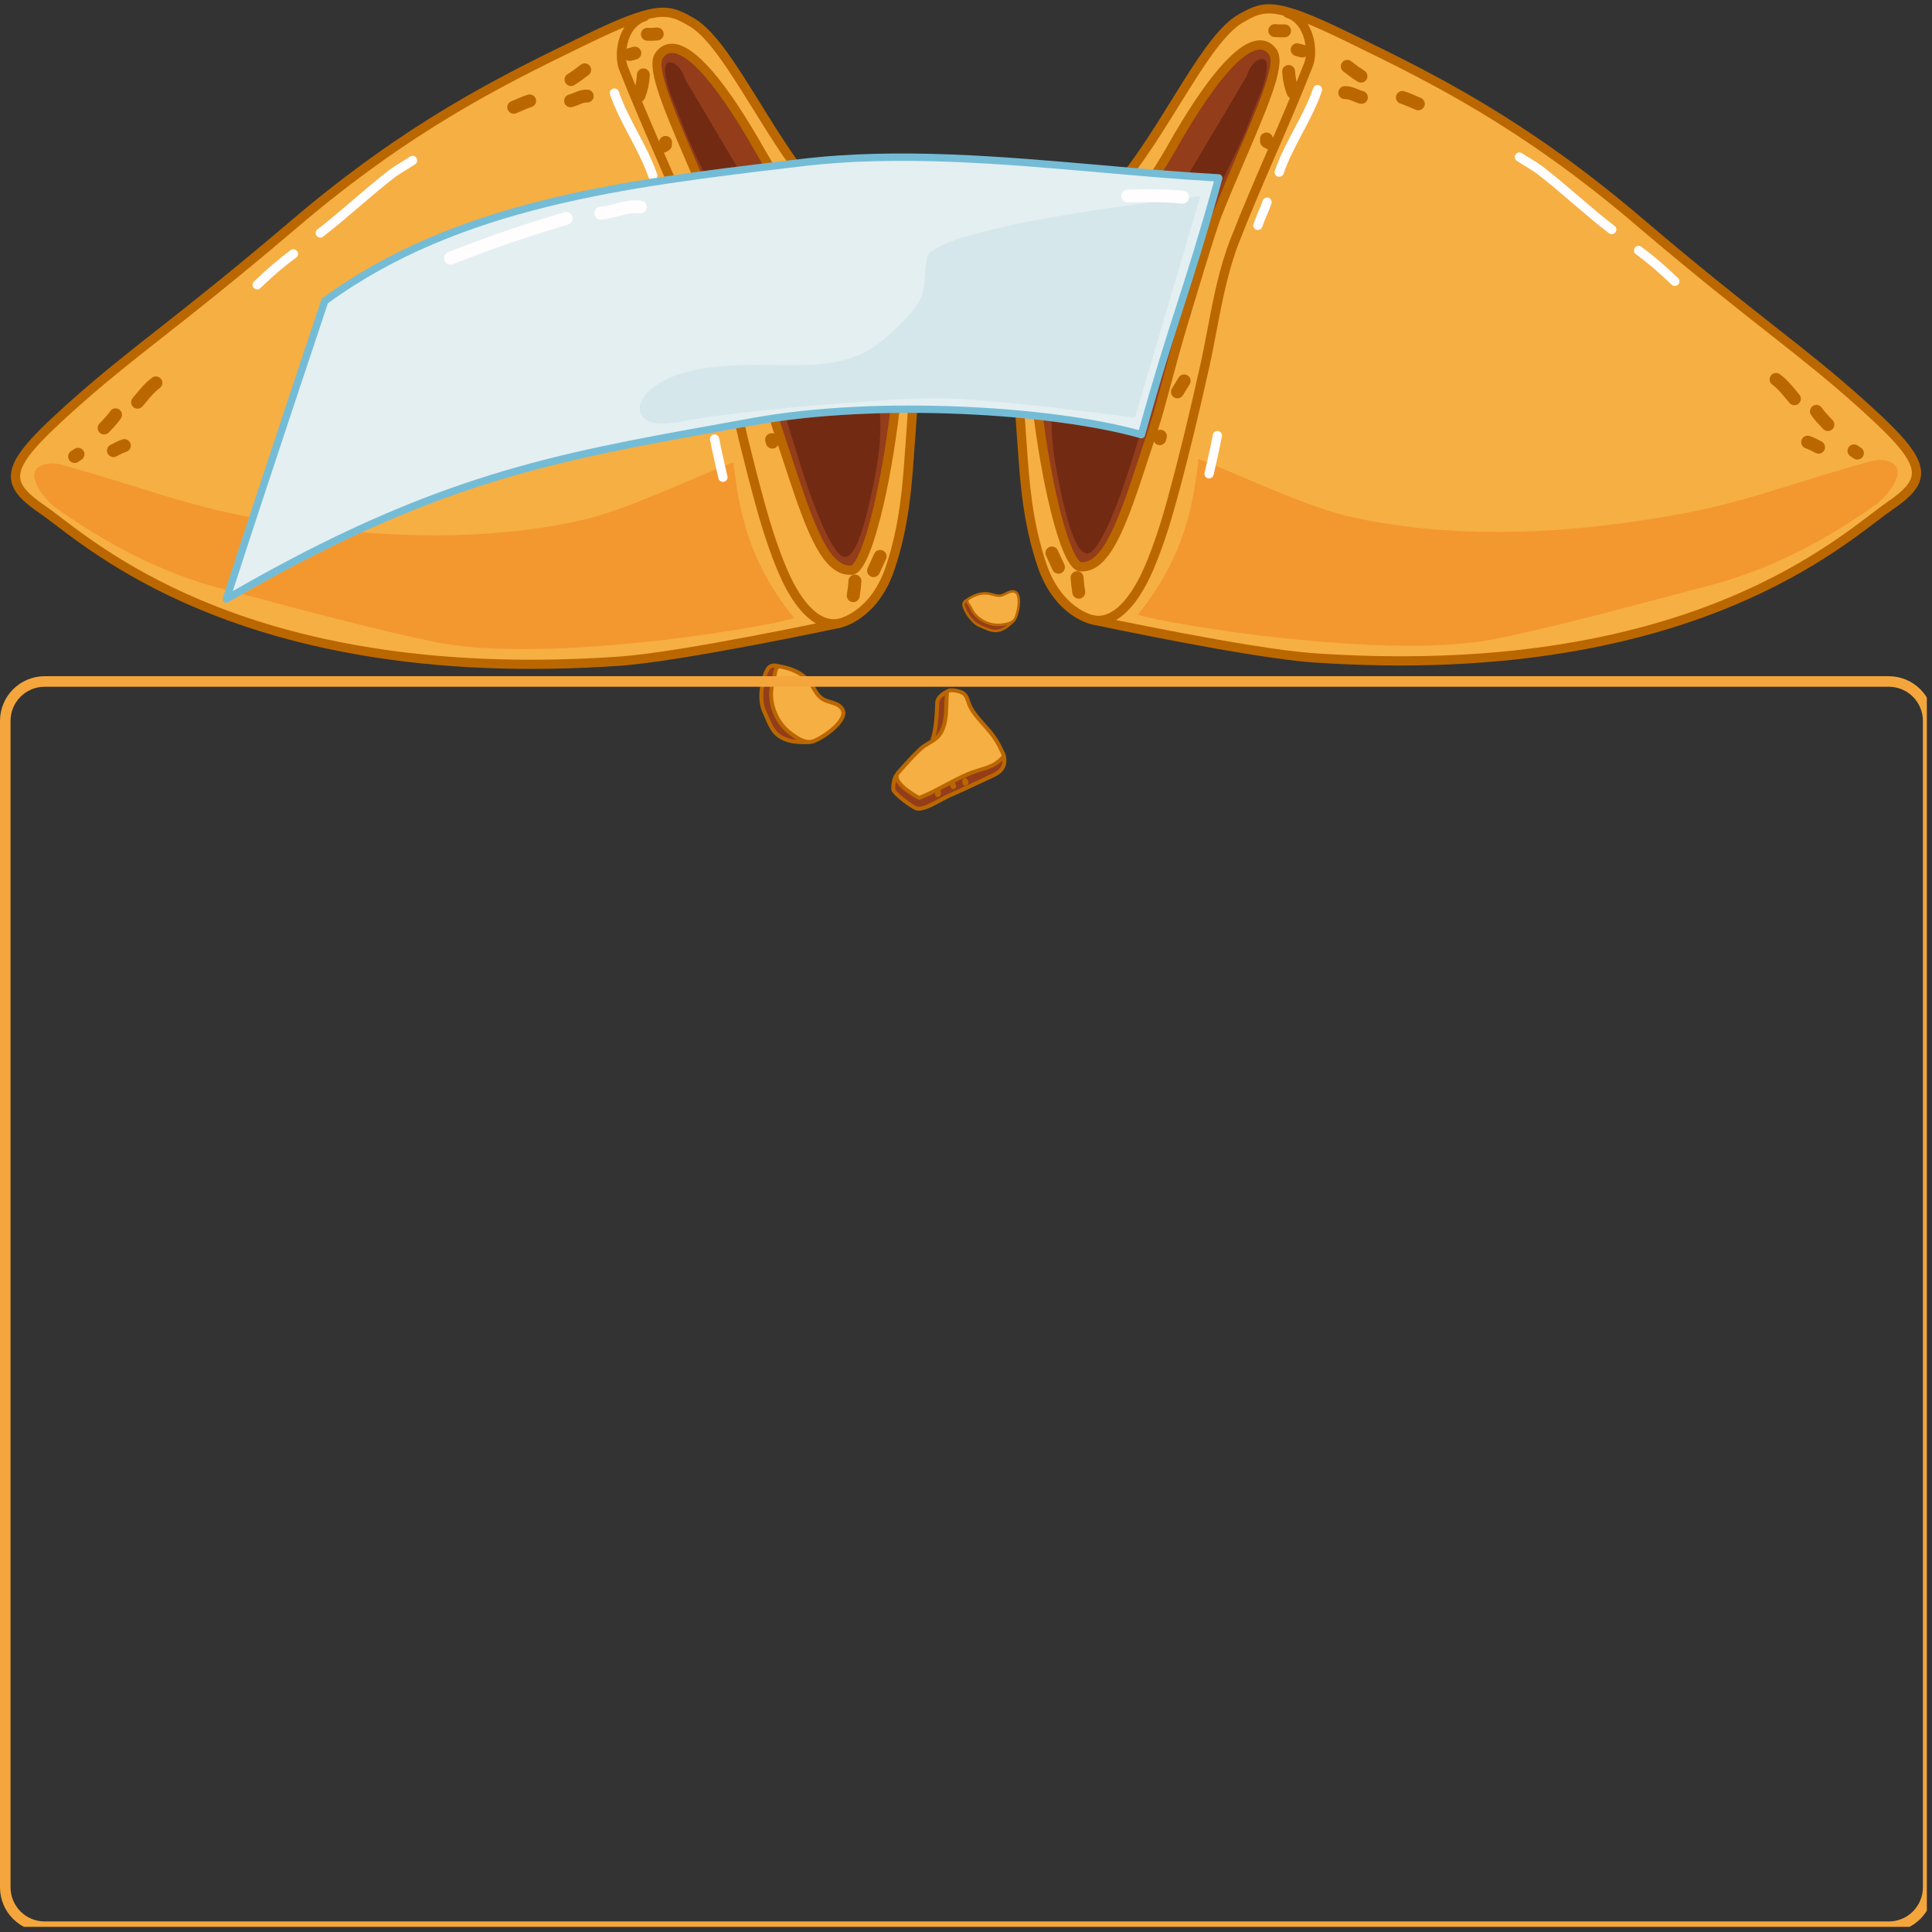 <?xml version="1.0" encoding="UTF-8"?>
<svg xmlns="http://www.w3.org/2000/svg" xmlns:xlink="http://www.w3.org/1999/xlink" width="187.5pt" height="187.5pt" viewBox="0 0 187.5 187.5" version="1.2">
<rect x="0" y="0" width="187.5" height="187.5" fill="#333333" stroke="none"/>
<defs>
<clipPath id="clip1">
  <path d="M 86 73 L 98 73 L 98 78.68 L 86 78.68 Z M 86 73 "/>
</clipPath>
<clipPath id="clip2">
  <path d="M 86.484 73.094 L 97.711 73.094 L 97.711 78.676 L 86.484 78.676 Z M 86.484 73.094 "/>
</clipPath>
<clipPath id="clip3">
  <path d="M 97.871 0.41 L 186.441 0.41 L 186.441 64.609 L 97.871 64.609 Z M 97.871 0.41 "/>
</clipPath>
<clipPath id="clip4">
  <path d="M 0 65 L 187 65 L 187 187 L 0 187 Z M 0 65 "/>
</clipPath>
</defs>
<g id="surface1">
<path style=" stroke:none;fill-rule:nonzero;fill:rgb(57.649%,23.92%,10.199%);fill-opacity:1;" d="M 91.949 67.117 C 91.949 67.117 91.16 67.402 90.969 68.074 C 90.918 68.25 90.984 70.359 90.504 71.789 C 90.418 72.047 91.113 71.562 91.418 70.961 C 91.684 70.434 91.742 69.809 91.816 69.559 C 91.938 69.164 91.766 68.66 91.867 68.262 C 91.977 67.828 91.949 67.117 91.949 67.117 "/>
<path style=" stroke:none;fill-rule:nonzero;fill:rgb(73.329%,40.388%,0%);fill-opacity:1;" d="M 91.758 67.426 C 91.543 67.555 91.25 67.785 91.152 68.125 C 91.148 68.16 91.141 68.34 91.137 68.512 C 91.113 69.152 91.07 70.398 90.805 71.449 C 90.957 71.305 91.129 71.102 91.246 70.875 C 91.422 70.52 91.504 70.109 91.562 69.812 C 91.59 69.691 91.609 69.582 91.633 69.504 C 91.684 69.336 91.668 69.125 91.652 68.906 C 91.637 68.676 91.621 68.438 91.68 68.211 C 91.738 67.98 91.754 67.66 91.758 67.426 Z M 90.355 71.977 C 90.305 71.922 90.285 71.836 90.32 71.727 C 90.672 70.672 90.723 69.203 90.75 68.5 C 90.758 68.184 90.762 68.082 90.781 68.02 C 91 67.262 91.848 66.949 91.883 66.934 C 91.941 66.914 92.004 66.922 92.055 66.957 C 92.105 66.992 92.141 67.047 92.141 67.109 C 92.145 67.141 92.172 67.852 92.055 68.309 C 92.012 68.473 92.027 68.672 92.043 68.879 C 92.059 69.125 92.074 69.379 92.004 69.613 C 91.984 69.676 91.965 69.773 91.945 69.887 C 91.879 70.207 91.793 70.648 91.59 71.047 C 91.355 71.516 90.73 72.156 90.438 72.035 C 90.406 72.023 90.379 72.004 90.355 71.977 "/>
<g clip-path="url(#clip1)" clip-rule="nonzero">
<path style=" stroke:none;fill-rule:nonzero;fill:rgb(57.649%,23.92%,10.199%);fill-opacity:1;" d="M 97.434 73.367 C 97.516 73.867 97.617 74.672 96.41 75.238 C 95.207 75.801 92.844 76.91 92.188 77.18 C 91.398 77.504 89.871 78.582 89.023 78.477 C 88.633 78.426 86.82 77.043 86.707 76.676 C 86.59 76.281 86.926 74.953 87.051 75.344 C 87.176 75.73 97.355 72.863 97.434 73.367 "/>
</g>
<g clip-path="url(#clip2)" clip-rule="nonzero">
<path style=" stroke:none;fill-rule:nonzero;fill:rgb(73.329%,40.388%,0%);fill-opacity:1;" d="M 87.035 75.559 C 86.938 75.832 86.836 76.418 86.895 76.617 C 87 76.918 88.707 78.242 89.047 78.285 C 89.578 78.352 90.488 77.855 91.219 77.457 C 91.551 77.273 91.867 77.102 92.113 77 C 92.773 76.73 95.266 75.562 96.328 75.062 C 97.348 74.582 97.324 73.953 97.258 73.496 C 96.699 73.465 93.922 74.117 91.871 74.602 C 90.641 74.895 89.48 75.168 88.594 75.352 C 88.113 75.453 87.758 75.516 87.508 75.551 C 87.32 75.574 87.152 75.59 87.035 75.559 Z M 86.715 77.02 C 86.613 76.906 86.547 76.805 86.523 76.73 C 86.426 76.398 86.598 75.195 86.93 75.09 C 86.996 75.07 87.113 75.074 87.191 75.191 C 87.648 75.203 89.934 74.664 91.781 74.227 C 95.902 73.254 97.23 72.984 97.523 73.176 C 97.578 73.215 97.617 73.27 97.625 73.336 C 97.699 73.805 97.855 74.773 96.492 75.414 C 95.336 75.953 92.93 77.086 92.262 77.359 C 92.035 77.453 91.73 77.621 91.406 77.797 C 90.582 78.242 89.652 78.75 89 78.668 C 88.629 78.621 87.234 77.621 86.715 77.02 "/>
</g>
<path style=" stroke:none;fill-rule:nonzero;fill:rgb(73.329%,40.388%,0%);fill-opacity:1;" d="M 93.473 76.027 Z M 93.477 76.164 C 93.422 76.102 93.398 76.016 93.418 75.93 C 93.414 75.926 93.41 75.918 93.406 75.91 C 93.34 75.777 93.391 75.613 93.523 75.547 C 93.656 75.48 93.82 75.531 93.891 75.668 C 93.906 75.695 93.918 75.715 93.926 75.727 C 93.996 75.836 94.004 75.934 93.945 76.059 C 93.941 76.066 93.938 76.074 93.934 76.09 C 93.875 76.227 93.719 76.293 93.578 76.234 C 93.539 76.219 93.504 76.195 93.477 76.164 "/>
<path style=" stroke:none;fill-rule:nonzero;fill:rgb(73.329%,40.388%,0%);fill-opacity:1;" d="M 92.242 76.328 Z M 92.312 76.492 C 92.285 76.461 92.266 76.426 92.258 76.383 L 92.238 76.312 C 92.23 76.297 92.223 76.277 92.207 76.246 C 92.152 76.105 92.215 75.949 92.355 75.891 C 92.492 75.832 92.652 75.898 92.711 76.039 C 92.723 76.066 92.73 76.086 92.734 76.098 C 92.754 76.141 92.758 76.156 92.773 76.207 L 92.781 76.246 C 92.82 76.391 92.73 76.539 92.586 76.578 C 92.484 76.602 92.379 76.566 92.312 76.492 "/>
<path style=" stroke:none;fill-rule:nonzero;fill:rgb(73.329%,40.388%,0%);fill-opacity:1;" d="M 90.805 77.258 C 90.742 77.184 90.719 77.074 90.762 76.977 L 90.82 76.836 C 90.875 76.695 91.035 76.633 91.172 76.688 C 91.312 76.746 91.379 76.902 91.32 77.043 L 91.262 77.184 C 91.203 77.32 91.047 77.387 90.906 77.332 C 90.867 77.312 90.832 77.289 90.805 77.258 "/>
<path style=" stroke:none;fill-rule:nonzero;fill:rgb(96.469%,68.629%,26.27%);fill-opacity:1;" d="M 97.23 73.609 C 96.234 74.598 95.395 74.516 93.941 75.129 C 92.332 75.809 90.863 76.781 89.242 77.43 C 89.152 77.469 86.363 75.898 87.152 75.004 C 87.863 74.203 88.57 73.387 89.363 72.664 C 89.922 72.152 90.734 71.91 91.184 71.301 C 91.996 70.191 91.781 68.375 91.91 67.211 C 91.918 67.145 91.973 67.09 92.027 67.055 C 92.273 66.91 92.844 67.043 92.988 67.078 C 94.074 67.352 93.719 67.973 94.395 68.992 C 95.07 70.008 96.039 70.809 96.676 71.848 C 96.938 72.273 97.164 72.719 97.367 73.172 C 97.445 73.344 97.336 73.508 97.23 73.609 "/>
<path style=" stroke:none;fill-rule:nonzero;fill:rgb(73.329%,40.388%,0%);fill-opacity:1;" d="M 89.273 77.246 Z M 92.098 67.242 C 92.066 67.531 92.059 67.863 92.047 68.219 C 92.012 69.305 91.977 70.539 91.336 71.41 C 91.051 71.797 90.645 72.043 90.25 72.277 C 89.973 72.445 89.711 72.602 89.488 72.805 C 88.777 73.453 88.125 74.195 87.492 74.91 L 87.297 75.133 C 87.203 75.234 87.18 75.352 87.223 75.496 C 87.422 76.188 88.91 77.09 89.234 77.23 C 90.051 76.898 90.844 76.477 91.613 76.066 C 92.34 75.68 93.094 75.281 93.867 74.953 C 94.359 74.746 94.785 74.617 95.16 74.504 C 95.918 74.27 96.465 74.102 97.098 73.477 C 97.141 73.434 97.23 73.332 97.195 73.25 C 96.969 72.754 96.746 72.324 96.516 71.945 C 96.188 71.41 95.758 70.926 95.336 70.457 C 94.957 70.031 94.562 69.586 94.234 69.098 C 93.977 68.703 93.859 68.367 93.766 68.094 C 93.609 67.637 93.531 67.41 92.941 67.262 C 92.574 67.168 92.238 67.152 92.125 67.219 C 92.113 67.227 92.102 67.234 92.098 67.242 Z M 87.227 76.219 C 87.168 76.152 87.117 76.086 87.07 76.02 C 86.676 75.465 86.82 75.094 87.012 74.879 L 87.207 74.656 C 87.848 73.934 88.508 73.188 89.234 72.523 C 89.48 72.297 89.773 72.121 90.055 71.953 C 90.434 71.727 90.789 71.512 91.031 71.188 C 91.602 70.41 91.637 69.238 91.664 68.207 C 91.676 67.84 91.688 67.496 91.723 67.191 C 91.734 67.074 91.812 66.961 91.93 66.891 C 92.215 66.723 92.746 66.82 93.035 66.895 C 93.824 67.094 93.965 67.5 94.125 67.973 C 94.215 68.234 94.32 68.535 94.555 68.887 C 94.863 69.355 95.246 69.789 95.621 70.207 C 96.051 70.688 96.492 71.184 96.84 71.75 C 97.078 72.141 97.309 72.582 97.539 73.094 C 97.637 73.305 97.57 73.539 97.367 73.742 C 96.668 74.438 96.051 74.625 95.27 74.863 C 94.902 74.977 94.488 75.105 94.016 75.305 C 93.258 75.625 92.512 76.02 91.793 76.402 C 90.996 76.824 90.172 77.262 89.312 77.605 C 89.266 77.625 89.133 77.68 88.309 77.125 C 87.973 76.902 87.539 76.578 87.227 76.219 "/>
<path style=" stroke:none;fill-rule:nonzero;fill:rgb(57.649%,23.92%,10.199%);fill-opacity:1;" d="M 94.008 58.156 C 94.008 58.156 93.398 58.32 93.523 58.801 C 93.691 59.461 94.406 60.477 95.102 60.758 C 96.09 61.156 96.59 61.516 97.566 60.93 C 97.859 60.754 98.527 60.176 98.391 60.121 C 98.039 59.977 94.676 58.691 94.008 58.156 "/>
<path style=" stroke:none;fill-rule:nonzero;fill:rgb(73.329%,40.388%,0%);fill-opacity:1;" d="M 93.742 58.434 C 93.66 58.512 93.602 58.625 93.641 58.773 C 93.809 59.426 94.504 60.387 95.148 60.645 C 95.277 60.695 95.395 60.746 95.512 60.797 C 96.258 61.113 96.707 61.305 97.504 60.828 C 97.746 60.684 98.121 60.352 98.25 60.195 C 98.223 60.184 98.188 60.172 98.152 60.156 C 97.285 59.816 94.691 58.797 93.984 58.289 C 93.922 58.312 93.82 58.359 93.742 58.434 Z M 98.254 60.539 C 98.02 60.762 97.707 60.984 97.629 61.031 C 96.727 61.574 96.176 61.344 95.418 61.02 C 95.305 60.969 95.184 60.918 95.055 60.867 C 94.34 60.578 93.594 59.555 93.406 58.832 C 93.281 58.359 93.727 58.105 93.977 58.039 C 94.012 58.027 94.051 58.035 94.082 58.062 C 94.473 58.371 95.871 59 98.242 59.93 C 98.332 59.969 98.398 59.992 98.434 60.008 C 98.488 60.031 98.523 60.078 98.527 60.133 C 98.535 60.234 98.414 60.387 98.254 60.539 "/>
<path style=" stroke:none;fill-rule:nonzero;fill:rgb(96.469%,68.629%,26.27%);fill-opacity:1;" d="M 93.938 58.16 C 93.672 58.34 94.129 58.766 94.258 59.059 C 94.734 60.125 96.051 60.777 97.211 60.629 C 97.637 60.57 98.242 60.488 98.488 60.094 C 98.801 59.598 99.191 57.688 98.492 57.43 C 98.086 57.277 97.68 57.609 97.336 57.742 C 96.875 57.918 96.52 57.73 96.055 57.629 C 95.25 57.457 94.492 57.781 93.938 58.16 "/>
<path style=" stroke:none;fill-rule:nonzero;fill:rgb(73.329%,40.388%,0%);fill-opacity:1;" d="M 93.996 58.266 C 93.934 58.324 94.043 58.5 94.184 58.707 C 94.258 58.812 94.324 58.914 94.367 59.008 C 94.809 60 96.051 60.656 97.195 60.508 C 97.582 60.457 98.164 60.383 98.387 60.027 C 98.617 59.66 98.898 58.441 98.691 57.836 C 98.637 57.68 98.559 57.582 98.449 57.543 C 98.199 57.449 97.93 57.586 97.668 57.719 C 97.57 57.77 97.473 57.816 97.379 57.855 C 96.988 58.004 96.668 57.918 96.328 57.824 C 96.23 57.797 96.133 57.77 96.027 57.746 C 95.227 57.574 94.484 57.93 94.004 58.258 Z M 98.457 60.32 C 98.137 60.629 97.602 60.699 97.23 60.746 C 95.984 60.91 94.629 60.191 94.148 59.109 C 94.113 59.031 94.051 58.938 93.984 58.84 C 93.816 58.594 93.582 58.254 93.867 58.059 C 94.387 57.703 95.195 57.32 96.078 57.512 C 96.191 57.535 96.293 57.566 96.391 57.59 C 96.719 57.68 96.973 57.75 97.293 57.629 C 97.375 57.598 97.465 57.551 97.559 57.504 C 97.852 57.355 98.184 57.188 98.535 57.316 C 98.711 57.383 98.84 57.531 98.918 57.758 C 99.16 58.457 98.848 59.75 98.59 60.156 C 98.555 60.219 98.508 60.273 98.457 60.32 "/>
<path style=" stroke:none;fill-rule:nonzero;fill:rgb(57.649%,23.92%,10.199%);fill-opacity:1;" d="M 75.766 64.75 C 75.766 64.75 74.879 64.266 74.484 64.965 C 73.953 65.918 73.645 67.887 74.141 68.984 C 74.848 70.547 75.023 71.52 76.809 71.922 C 77.344 72.043 78.762 72.109 78.664 71.895 C 78.414 71.34 75.949 66.113 75.766 64.75 "/>
<path style=" stroke:none;fill-rule:nonzero;fill:rgb(73.329%,40.388%,0%);fill-opacity:1;" d="M 75.148 64.781 C 74.965 64.781 74.777 64.844 74.656 65.059 C 74.125 66.004 73.859 67.891 74.32 68.906 C 74.41 69.109 74.492 69.301 74.574 69.484 C 75.086 70.68 75.395 71.402 76.852 71.73 C 77.293 71.832 78.098 71.863 78.422 71.824 C 78.398 71.777 78.375 71.73 78.352 71.672 C 77.723 70.316 75.848 66.254 75.594 64.883 C 75.496 64.84 75.324 64.781 75.148 64.781 Z M 78.043 72.227 C 77.52 72.227 76.91 72.141 76.766 72.109 C 75.117 71.738 74.738 70.855 74.215 69.637 C 74.137 69.453 74.055 69.266 73.965 69.062 C 73.453 67.93 73.73 65.918 74.316 64.871 C 74.703 64.188 75.496 64.383 75.859 64.582 C 75.914 64.609 75.953 64.664 75.961 64.727 C 76.066 65.52 76.988 67.805 78.703 71.512 C 78.77 71.656 78.816 71.758 78.844 71.816 C 78.883 71.898 78.867 71.992 78.809 72.066 C 78.711 72.188 78.395 72.227 78.043 72.227 "/>
<path style=" stroke:none;fill-rule:nonzero;fill:rgb(96.469%,68.629%,26.27%);fill-opacity:1;" d="M 75.684 64.68 C 75.176 64.594 75.227 65.598 75.055 66.078 C 74.418 67.844 75.215 70.062 76.734 71.176 C 77.289 71.582 78.086 72.156 78.812 71.973 C 79.719 71.742 82.305 69.961 81.781 68.887 C 81.473 68.262 80.637 68.195 80.09 67.965 C 79.359 67.66 79.156 67.047 78.727 66.414 C 77.988 65.32 76.746 64.855 75.684 64.68 "/>
<path style=" stroke:none;fill-rule:nonzero;fill:rgb(73.329%,40.388%,0%);fill-opacity:1;" d="M 75.633 64.867 C 75.492 64.867 75.426 65.191 75.359 65.586 C 75.324 65.789 75.293 65.984 75.234 66.141 C 74.645 67.781 75.355 69.926 76.848 71.02 C 77.352 71.391 78.113 71.949 78.766 71.785 C 79.441 71.613 81.125 70.508 81.559 69.574 C 81.668 69.336 81.688 69.133 81.605 68.973 C 81.418 68.582 80.953 68.445 80.504 68.309 C 80.328 68.258 80.164 68.207 80.012 68.145 C 79.395 67.883 79.121 67.426 78.828 66.945 C 78.746 66.805 78.664 66.664 78.566 66.523 C 77.832 65.434 76.574 65.023 75.648 64.867 C 75.645 64.867 75.641 64.867 75.633 64.867 Z M 78.52 72.203 C 77.805 72.203 77.105 71.688 76.621 71.332 C 74.992 70.141 74.227 67.805 74.871 66.012 C 74.914 65.887 74.945 65.707 74.977 65.523 C 75.059 65.047 75.168 64.395 75.715 64.488 C 76.711 64.652 78.074 65.102 78.887 66.305 C 78.988 66.457 79.078 66.602 79.164 66.746 C 79.441 67.211 79.66 67.574 80.164 67.785 C 80.297 67.844 80.453 67.891 80.617 67.938 C 81.117 68.09 81.691 68.262 81.953 68.801 C 82.09 69.074 82.074 69.391 81.91 69.738 C 81.406 70.82 79.605 71.973 78.859 72.16 C 78.746 72.188 78.633 72.203 78.52 72.203 "/>
<path style=" stroke:none;fill-rule:nonzero;fill:rgb(57.649%,23.92%,10.199%);fill-opacity:1;" d="M 84.184 29.109 L 71.984 30.691 C 71.984 30.691 64.047 12.977 62.668 9.832 C 61.285 6.684 60.613 4.211 62.969 3.629 C 65.32 3.043 66.137 1.812 68.676 5.266 C 71.211 8.719 75.926 16.445 76.914 18.039 C 77.902 19.637 84.184 29.109 84.184 29.109 "/>
<path style=" stroke:none;fill-rule:nonzero;fill:rgb(73.329%,40.388%,0%);fill-opacity:1;" d="M 83.414 28.758 L 72.258 30.203 C 71.203 27.848 64.344 12.531 63.078 9.652 C 62.273 7.82 61.52 5.812 62.023 4.793 C 62.199 4.434 62.543 4.191 63.074 4.062 C 63.52 3.949 63.914 3.816 64.262 3.703 C 65.75 3.199 66.43 2.969 68.316 5.531 C 70.586 8.625 74.613 15.16 76.133 17.621 L 76.535 18.277 C 77.383 19.645 82.012 26.637 83.414 28.758 M 71.91 31.129 C 71.953 31.137 71.996 31.141 72.043 31.133 L 84.242 29.555 C 84.395 29.535 84.527 29.438 84.594 29.297 C 84.656 29.156 84.645 28.992 84.559 28.863 C 84.496 28.77 78.27 19.379 77.297 17.805 L 76.895 17.152 C 75.371 14.684 71.332 8.125 69.035 5.004 C 66.871 2.055 65.758 2.254 63.973 2.855 C 63.625 2.973 63.27 3.094 62.859 3.191 C 62.066 3.391 61.516 3.793 61.219 4.398 C 60.594 5.668 61.18 7.559 62.258 10.012 C 63.621 13.121 71.496 30.695 71.578 30.871 C 71.637 31.012 71.766 31.105 71.91 31.129 "/>
<path style=" stroke:none;fill-rule:nonzero;fill:rgb(96.469%,68.629%,26.27%);fill-opacity:1;" d="M 69.398 21.223 C 66.539 13.988 62.848 6.977 63.973 5.383 C 65.098 3.793 67.875 4.191 73.895 14.855 C 77.645 21.496 84.363 28.648 84.363 28.648 L 85.66 27.852 C 85.66 27.852 82.727 23.246 78.27 17.52 C 73.809 11.789 70.34 3.98 67.086 2.125 C 64.949 0.91 64.066 0.332 56.742 3.91 C 49.418 7.488 40.152 11.863 28.609 21.695 C 17.062 31.527 12.91 34.059 6.695 39.664 C 0.48 45.27 0.121 46.73 4.156 49.477 C 8.195 52.223 23.035 66.723 60.066 64.172 C 66.211 63.746 81.434 60.492 81.434 60.492 C 81.434 60.492 84.809 59.84 86.395 55.129 C 87.98 50.418 88.102 46.008 88.402 42.121 C 88.703 38.234 89.133 28.695 89.133 28.695 L 87.402 29.027 C 87.402 29.027 87.199 36.781 86.059 42.723 C 84.867 48.914 83.691 55.695 82.137 55.066 C 79.086 53.836 78.551 49.973 77.277 46.816 C 76.598 45.125 70.418 23.809 69.398 21.223 "/>
<path style=" stroke:none;fill-rule:nonzero;fill:rgb(73.329%,40.388%,0%);fill-opacity:1;" d="M 88.66 29.242 C 88.562 31.352 88.211 38.797 87.953 42.086 C 87.914 42.598 87.879 43.121 87.84 43.652 C 87.602 47.07 87.328 50.949 85.969 54.984 C 84.492 59.367 81.473 60.027 81.348 60.055 C 81.188 60.09 66.074 63.309 60.035 63.727 C 26.652 66.023 11.547 54.516 5.863 50.184 C 5.27 49.73 4.801 49.371 4.41 49.105 C 2.723 47.961 2.012 47.156 1.957 46.336 C 1.859 44.922 3.73 42.941 6.996 39.996 C 10.055 37.238 12.594 35.238 15.812 32.707 C 19.039 30.172 23.051 27.016 28.898 22.035 C 40.016 12.566 48.988 8.191 56.195 4.672 L 56.938 4.312 C 63.98 0.871 64.809 1.34 66.805 2.48 L 66.863 2.512 C 68.73 3.578 70.809 6.926 73.012 10.473 C 74.547 12.945 76.137 15.508 77.914 17.793 C 81.582 22.504 84.238 26.496 85.035 27.711 L 84.445 28.074 C 83.199 26.715 77.559 20.434 74.285 14.633 C 70.453 7.848 67.438 4.352 65.316 4.246 C 64.629 4.211 64.039 4.516 63.605 5.129 C 62.688 6.426 64.066 9.801 66.582 15.648 C 67.379 17.504 68.203 19.426 68.98 21.387 C 69.527 22.773 71.629 29.793 73.484 35.984 C 75.125 41.461 76.543 46.188 76.863 46.98 C 77.141 47.672 77.391 48.414 77.629 49.133 C 78.504 51.746 79.406 54.445 81.969 55.48 C 82.25 55.594 82.543 55.574 82.816 55.426 C 84.141 54.707 85.004 50.637 86.266 44.023 L 86.5 42.805 C 87.496 37.621 87.781 31.004 87.84 29.402 L 88.66 29.242 M 34.949 63.57 C 42.621 64.891 51.031 65.242 60.098 64.617 C 66.199 64.195 81.375 60.961 81.527 60.93 C 81.668 60.902 85.168 60.172 86.816 55.27 C 88.215 51.125 88.492 47.188 88.734 43.715 C 88.773 43.184 88.809 42.664 88.848 42.156 C 89.148 38.309 89.574 28.812 89.578 28.715 C 89.586 28.582 89.531 28.449 89.426 28.359 C 89.32 28.27 89.184 28.23 89.047 28.258 L 87.32 28.59 C 87.113 28.629 86.961 28.809 86.957 29.016 C 86.953 29.094 86.742 36.801 85.621 42.637 L 85.387 43.855 C 84.52 48.406 83.438 54.07 82.391 54.641 C 82.344 54.668 82.328 54.66 82.305 54.652 C 80.125 53.77 79.324 51.379 78.48 48.848 C 78.234 48.117 77.98 47.363 77.695 46.648 C 77.391 45.895 75.91 40.957 74.344 35.727 C 72.391 29.215 70.375 22.48 69.812 21.059 C 69.031 19.086 68.203 17.156 67.402 15.297 C 65.566 11.02 63.664 6.598 64.34 5.641 C 64.59 5.285 64.895 5.121 65.27 5.141 C 66.281 5.191 68.691 6.551 73.504 15.074 C 77.238 21.684 83.969 28.883 84.039 28.957 C 84.184 29.109 84.418 29.141 84.602 29.031 L 85.895 28.23 C 85.996 28.168 86.07 28.066 86.094 27.949 C 86.121 27.832 86.102 27.711 86.035 27.609 C 86.008 27.562 83.043 22.922 78.621 17.242 C 76.871 14.996 75.297 12.457 73.773 10 C 71.414 6.199 69.375 2.914 67.309 1.738 L 67.25 1.703 C 64.844 0.332 63.652 0.035 56.543 3.508 L 55.801 3.871 C 48.547 7.41 39.52 11.812 28.316 21.355 C 22.48 26.324 18.477 29.473 15.258 32.004 C 12.027 34.547 9.477 36.555 6.395 39.332 C 2.762 42.609 0.941 44.602 1.062 46.398 C 1.152 47.715 2.266 48.73 3.906 49.848 C 4.273 50.098 4.734 50.449 5.32 50.895 C 8.145 53.047 13.398 57.051 22.188 60.238 C 26.172 61.684 30.434 62.797 34.949 63.57 "/>
<path style=" stroke:none;fill-rule:nonzero;fill:rgb(57.649%,23.92%,10.199%);fill-opacity:1;" d="M 72.34 30.555 C 73.328 33.586 74.738 39.492 75.527 41.84 C 78.066 49.391 79.648 55.516 82.629 55.336 C 83.941 55.262 85.703 48.586 86.691 41.086 C 87.504 34.895 87.18 32.93 87.742 29.02 C 86.523 28.754 76.266 29.41 72.34 30.555 "/>
<path style=" stroke:none;fill-rule:nonzero;fill:rgb(73.329%,40.388%,0%);fill-opacity:1;" d="M 87.234 29.414 C 87.023 31.012 86.961 32.293 86.883 33.758 C 86.789 35.605 86.684 37.703 86.246 41.027 C 85.766 44.664 85.105 48.113 84.387 50.734 C 83.305 54.684 82.605 54.891 82.598 54.891 C 80.336 55.027 78.801 50.352 76.859 44.434 C 76.566 43.551 76.266 42.637 75.953 41.695 C 75.57 40.566 75.043 38.594 74.484 36.5 C 73.945 34.484 73.387 32.402 72.906 30.863 C 76.691 29.906 85.078 29.316 87.234 29.414 M 82.07 55.754 C 82.258 55.785 82.453 55.797 82.656 55.785 C 83.25 55.75 84.078 55.188 85.211 51.113 C 85.957 48.438 86.641 44.895 87.133 41.145 C 87.574 37.781 87.684 35.668 87.777 33.805 C 87.859 32.223 87.93 30.859 88.184 29.082 C 88.219 28.852 88.066 28.633 87.836 28.582 C 87.82 28.578 87.801 28.574 87.781 28.57 C 86.203 28.301 75.98 29.027 72.211 30.125 C 72.098 30.16 72 30.238 71.941 30.348 C 71.887 30.453 71.875 30.578 71.914 30.695 C 72.414 32.234 73.027 34.523 73.617 36.73 C 74.18 38.836 74.715 40.824 75.102 41.98 C 75.418 42.918 75.719 43.832 76.008 44.715 C 78.004 50.797 79.484 55.309 82.07 55.754 "/>
<path style=" stroke:none;fill-rule:nonzero;fill:rgb(73.329%,40.388%,0%);fill-opacity:1;" d="M 80.375 60.945 C 80.723 61.004 81.086 61.008 81.465 60.941 C 81.711 60.902 81.875 60.672 81.832 60.426 C 81.789 60.184 81.559 60.02 81.312 60.062 C 78.859 60.484 77.016 56.766 76.34 55.148 C 75.57 53.32 74.895 51.301 74.207 48.805 C 73.18 45.082 72.176 40.973 71.035 35.863 C 70.77 34.672 70.535 33.441 70.309 32.254 C 69.75 29.336 69.176 26.32 68.074 23.5 C 66.941 20.598 65.684 17.695 64.465 14.887 C 63.27 12.125 62.035 9.27 60.918 6.422 C 60.66 5.758 60.688 4.461 61.184 3.43 C 61.422 2.934 61.875 2.289 62.676 2.043 C 62.91 1.973 63.043 1.719 62.969 1.484 C 62.898 1.25 62.645 1.117 62.41 1.191 C 61.535 1.461 60.832 2.102 60.375 3.043 C 59.742 4.352 59.75 5.898 60.082 6.746 C 61.207 9.609 62.445 12.473 63.645 15.242 C 64.855 18.043 66.109 20.938 67.238 23.824 C 68.312 26.57 68.879 29.543 69.426 32.422 C 69.656 33.617 69.891 34.852 70.16 36.059 C 71.301 41.18 72.312 45.305 73.34 49.039 C 74.039 51.578 74.73 53.629 75.512 55.496 C 76.336 57.461 77.992 60.535 80.375 60.945 "/>
<path style=" stroke:none;fill-rule:nonzero;fill:rgb(73.329%,40.388%,0%);fill-opacity:1;" d="M 13.246 39.652 C 13.457 39.688 13.684 39.613 13.832 39.438 C 13.934 39.316 14.035 39.195 14.137 39.074 C 14.578 38.539 14.996 38.035 15.504 37.66 C 15.785 37.453 15.844 37.062 15.637 36.785 C 15.43 36.508 15.039 36.449 14.762 36.652 C 14.129 37.117 13.641 37.707 13.168 38.277 C 13.07 38.395 12.973 38.512 12.875 38.629 C 12.648 38.895 12.684 39.289 12.945 39.512 C 13.035 39.586 13.141 39.633 13.246 39.652 "/>
<path style=" stroke:none;fill-rule:nonzero;fill:rgb(73.329%,40.388%,0%);fill-opacity:1;" d="M 9.996 42.156 C 10.199 42.191 10.414 42.129 10.562 41.969 L 10.719 41.805 C 11.066 41.434 11.426 41.055 11.73 40.609 C 11.926 40.324 11.852 39.934 11.566 39.738 C 11.281 39.547 10.891 39.617 10.695 39.902 C 10.449 40.266 10.137 40.594 9.809 40.941 L 9.648 41.109 C 9.41 41.363 9.422 41.758 9.676 41.996 C 9.77 42.082 9.883 42.137 9.996 42.156 "/>
<path style=" stroke:none;fill-rule:nonzero;fill:rgb(73.329%,40.388%,0%);fill-opacity:1;" d="M 10.902 44.352 C 11.035 44.375 11.18 44.355 11.309 44.285 C 11.617 44.117 11.945 43.945 12.27 43.836 C 12.598 43.727 12.773 43.371 12.664 43.043 C 12.555 42.715 12.199 42.539 11.871 42.648 C 11.449 42.789 11.066 42.988 10.707 43.184 C 10.402 43.352 10.293 43.73 10.457 44.035 C 10.551 44.207 10.719 44.32 10.902 44.352 "/>
<path style=" stroke:none;fill-rule:nonzero;fill:rgb(73.329%,40.388%,0%);fill-opacity:1;" d="M 7.133 44.922 C 7.285 44.949 7.445 44.918 7.586 44.828 L 7.914 44.609 C 8.203 44.418 8.285 44.031 8.094 43.742 C 7.902 43.453 7.512 43.375 7.223 43.566 L 6.895 43.781 C 6.605 43.973 6.523 44.363 6.715 44.648 C 6.816 44.801 6.969 44.895 7.133 44.922 "/>
<path style=" stroke:none;fill-rule:nonzero;fill:rgb(73.329%,40.388%,0%);fill-opacity:1;" d="M 62.723 3.941 C 62.746 3.945 62.77 3.949 62.793 3.949 C 63.148 3.969 63.492 3.949 63.82 3.926 C 64.168 3.902 64.434 3.605 64.41 3.262 C 64.387 2.914 64.09 2.652 63.746 2.676 L 63.742 2.676 C 63.434 2.695 63.145 2.715 62.867 2.699 C 62.52 2.68 62.227 2.941 62.203 3.289 C 62.188 3.609 62.414 3.887 62.723 3.941 "/>
<path style=" stroke:none;fill-rule:nonzero;fill:rgb(73.329%,40.388%,0%);fill-opacity:1;" d="M 61.02 5.902 C 61.105 5.918 61.195 5.914 61.289 5.891 L 61.773 5.762 C 62.105 5.672 62.305 5.328 62.215 4.992 C 62.125 4.66 61.781 4.461 61.445 4.551 L 60.961 4.68 C 60.629 4.77 60.43 5.113 60.52 5.449 C 60.586 5.691 60.785 5.863 61.02 5.902 "/>
<path style=" stroke:none;fill-rule:nonzero;fill:rgb(73.329%,40.388%,0%);fill-opacity:1;" d="M 61.895 9.922 C 62.18 9.969 62.469 9.816 62.582 9.535 C 62.859 8.848 63.016 8.117 63.062 7.305 C 63.086 6.957 62.82 6.664 62.477 6.641 C 62.129 6.621 61.832 6.887 61.812 7.23 C 61.773 7.906 61.641 8.508 61.418 9.07 C 61.289 9.391 61.445 9.758 61.766 9.883 C 61.809 9.902 61.852 9.914 61.895 9.922 "/>
<path style=" stroke:none;fill-rule:nonzero;fill:rgb(73.329%,40.388%,0%);fill-opacity:1;" d="M 64.227 14.816 C 64.367 14.844 64.516 14.82 64.648 14.742 C 64.703 14.707 64.742 14.691 64.77 14.676 C 65.074 14.527 65.211 14.309 65.215 13.969 C 65.215 13.941 65.215 13.906 65.219 13.855 C 65.238 13.512 64.973 13.215 64.629 13.195 C 64.316 13.176 64.047 13.387 63.98 13.684 C 63.707 13.863 63.621 14.23 63.789 14.516 C 63.887 14.684 64.051 14.789 64.227 14.816 "/>
<path style=" stroke:none;fill-rule:nonzero;fill:rgb(73.329%,40.388%,0%);fill-opacity:1;" d="M 73.125 38.98 C 73.266 39.008 73.414 38.984 73.547 38.906 C 73.848 38.73 73.945 38.348 73.773 38.051 C 73.574 37.715 73.359 37.359 73.109 36.961 C 72.926 36.668 72.539 36.582 72.246 36.766 C 71.953 36.949 71.863 37.336 72.047 37.629 C 72.289 38.012 72.5 38.355 72.688 38.68 C 72.785 38.848 72.949 38.953 73.125 38.98 "/>
<path style=" stroke:none;fill-rule:nonzero;fill:rgb(73.329%,40.388%,0%);fill-opacity:1;" d="M 74.844 43.527 C 74.93 43.539 75.02 43.539 75.113 43.512 C 75.445 43.422 75.645 43.078 75.555 42.746 L 75.488 42.504 C 75.398 42.172 75.055 41.973 74.719 42.062 C 74.387 42.152 74.188 42.496 74.277 42.828 L 74.344 43.07 C 74.41 43.316 74.609 43.484 74.844 43.527 "/>
<path style=" stroke:none;fill-rule:nonzero;fill:rgb(73.329%,40.388%,0%);fill-opacity:1;" d="M 55.312 8.344 C 55.457 8.367 55.613 8.34 55.75 8.254 C 56.172 7.992 56.598 7.688 57.133 7.266 C 57.406 7.051 57.453 6.656 57.238 6.387 C 57.023 6.113 56.629 6.066 56.359 6.281 C 55.855 6.676 55.465 6.957 55.086 7.195 C 54.789 7.379 54.703 7.766 54.887 8.059 C 54.984 8.215 55.141 8.312 55.312 8.344 "/>
<path style=" stroke:none;fill-rule:nonzero;fill:rgb(73.329%,40.388%,0%);fill-opacity:1;" d="M 55.27 10.402 C 55.355 10.418 55.445 10.414 55.539 10.391 C 55.77 10.328 55.973 10.242 56.172 10.16 C 56.469 10.039 56.723 9.938 56.953 9.949 C 57.301 9.969 57.598 9.707 57.617 9.363 C 57.637 9.016 57.375 8.719 57.027 8.699 C 56.508 8.672 56.078 8.848 55.695 9.004 C 55.527 9.074 55.363 9.141 55.211 9.18 C 54.879 9.27 54.68 9.613 54.77 9.949 C 54.836 10.191 55.035 10.363 55.27 10.402 "/>
<path style=" stroke:none;fill-rule:nonzero;fill:rgb(73.329%,40.388%,0%);fill-opacity:1;" d="M 49.75 11.027 C 49.863 11.047 49.984 11.035 50.102 10.988 L 50.348 10.879 C 50.777 10.695 51.18 10.52 51.598 10.383 C 51.93 10.273 52.105 9.918 51.996 9.59 C 51.887 9.262 51.531 9.086 51.203 9.195 C 50.734 9.352 50.285 9.543 49.852 9.73 L 49.609 9.836 C 49.289 9.973 49.141 10.34 49.277 10.656 C 49.363 10.859 49.547 10.992 49.75 11.027 "/>
<path style=" stroke:none;fill-rule:nonzero;fill:rgb(73.329%,40.388%,0%);fill-opacity:1;" d="M 84.672 56.004 C 84.945 56.051 85.227 55.91 85.348 55.648 L 85.422 55.488 C 85.605 55.078 85.793 54.672 85.984 54.266 C 86.133 53.949 85.996 53.578 85.684 53.43 C 85.367 53.285 84.996 53.418 84.848 53.73 C 84.656 54.145 84.465 54.559 84.277 54.973 L 84.207 55.129 C 84.062 55.445 84.203 55.816 84.52 55.957 C 84.566 55.98 84.621 55.996 84.672 56.004 "/>
<path style=" stroke:none;fill-rule:nonzero;fill:rgb(73.329%,40.388%,0%);fill-opacity:1;" d="M 82.699 58.426 L 82.707 58.43 C 83.051 58.484 83.371 58.25 83.426 57.91 C 83.516 57.359 83.57 56.875 83.598 56.43 C 83.617 56.082 83.352 55.789 83.008 55.766 C 82.66 55.746 82.363 56.008 82.344 56.355 C 82.32 56.758 82.27 57.203 82.188 57.711 C 82.133 58.051 82.363 58.367 82.699 58.426 "/>
<path style=" stroke:none;fill-rule:nonzero;fill:rgb(44.71%,16.859%,7.059%);fill-opacity:1;" d="M 68.258 16.605 C 66.438 12.957 66.133 11.695 65.32 9.777 C 64.66 8.211 64.145 6.051 64.988 6.051 C 65.027 6.051 65.07 6.059 65.117 6.066 C 66.145 6.293 66.508 7.723 66.508 7.723 C 66.508 7.723 68.922 11.797 71.527 16.18 C 70.441 16.316 69.348 16.457 68.258 16.605 "/>
<path style=" stroke:none;fill-rule:nonzero;fill:rgb(44.71%,16.859%,7.059%);fill-opacity:1;" d="M 81.973 54.051 C 80.992 54.051 79.426 50.371 78.266 46.918 C 77.855 45.695 77.137 43.379 76.336 40.777 C 79.219 40.406 82.285 40.191 85.395 40.109 C 85.578 42.539 85.223 44.797 84.684 47.395 C 83.789 51.695 82.984 53.965 82.008 54.051 C 81.996 54.051 81.984 54.051 81.973 54.051 "/>
<path style=" stroke:none;fill-rule:nonzero;fill:rgb(95.29%,59.219%,18.43%);fill-opacity:1;" d="M 50.758 62.996 C 47.57 62.996 44.586 62.797 42.16 62.297 C 36.762 61.188 29.332 59.207 23.52 57.656 C 27.711 55.266 31.539 53.301 35.121 51.66 C 37.48 51.852 39.848 51.961 42.215 51.961 C 46.91 51.961 51.594 51.539 56.148 50.555 C 60.664 49.578 66.875 46.527 71.188 44.879 C 71.797 50.859 73.305 55.285 77.055 59.977 C 75.801 60.52 61.996 62.996 50.758 62.996 M 21.887 57.223 C 21.695 57.172 21.508 57.125 21.324 57.074 C 15.551 55.547 10.168 52.691 5.344 49.223 C 4.5 48.613 2.09 45.867 4.121 45.145 C 4.426 45.035 4.762 44.977 5.094 44.977 C 5.316 44.977 5.539 45 5.75 45.055 C 11.828 46.652 17.73 48.965 23.91 50.121 C 24 50.141 24.094 50.156 24.188 50.172 C 23.348 52.73 22.551 55.164 21.887 57.223 "/>
<path style=" stroke:none;fill-rule:nonzero;fill:rgb(100%,99.219%,99.219%);fill-opacity:1;" d="M 63.277 17.488 C 63.348 17.504 63.426 17.496 63.496 17.473 C 63.73 17.391 63.855 17.137 63.777 16.906 C 63.293 15.484 62.578 14.141 61.891 12.84 C 61.219 11.566 60.52 10.25 60.055 8.887 C 59.973 8.652 59.719 8.527 59.484 8.609 C 59.25 8.688 59.125 8.941 59.207 9.176 C 59.695 10.605 60.41 11.953 61.102 13.258 C 61.77 14.527 62.465 15.84 62.93 17.195 C 62.984 17.355 63.121 17.461 63.277 17.488 "/>
<path style=" stroke:none;fill-rule:nonzero;fill:rgb(100%,99.219%,99.219%);fill-opacity:1;" d="M 65.348 22.648 C 65.422 22.66 65.496 22.656 65.57 22.633 C 65.805 22.551 65.93 22.297 65.848 22.062 C 65.711 21.664 65.547 21.277 65.391 20.906 C 65.23 20.527 65.078 20.172 64.953 19.805 C 64.871 19.57 64.617 19.445 64.383 19.523 C 64.148 19.605 64.023 19.859 64.105 20.094 C 64.242 20.492 64.406 20.879 64.566 21.254 C 64.723 21.629 64.875 21.984 65 22.352 C 65.055 22.512 65.191 22.621 65.348 22.648 "/>
<path style=" stroke:none;fill-rule:nonzero;fill:rgb(100%,99.219%,99.219%);fill-opacity:1;" d="M 31.004 23.051 C 31.125 23.07 31.25 23.043 31.352 22.965 C 32.566 22.039 33.742 21.027 34.879 20.051 C 35.98 19.109 37.117 18.137 38.273 17.242 C 38.633 16.965 39.059 16.707 39.465 16.461 C 39.742 16.293 40.023 16.121 40.293 15.941 C 40.5 15.805 40.555 15.527 40.414 15.32 C 40.277 15.117 40 15.062 39.793 15.199 C 39.543 15.367 39.266 15.535 39 15.695 C 38.57 15.957 38.129 16.227 37.727 16.535 C 36.551 17.441 35.406 18.426 34.297 19.375 C 33.168 20.344 32 21.344 30.809 22.258 C 30.613 22.406 30.574 22.688 30.727 22.883 C 30.797 22.977 30.898 23.031 31.004 23.051 "/>
<path style=" stroke:none;fill-rule:nonzero;fill:rgb(100%,99.219%,99.219%);fill-opacity:1;" d="M 24.883 28.082 C 25.02 28.105 25.164 28.062 25.27 27.961 C 26.48 26.793 27.613 25.824 28.742 25 C 28.941 24.855 28.984 24.574 28.84 24.375 C 28.691 24.176 28.41 24.133 28.211 24.277 C 27.051 25.129 25.887 26.125 24.648 27.316 C 24.469 27.488 24.465 27.773 24.637 27.949 C 24.707 28.02 24.793 28.066 24.883 28.082 "/>
<path style=" stroke:none;fill-rule:nonzero;fill:rgb(100%,99.219%,99.219%);fill-opacity:1;" d="M 70.086 46.762 C 70.141 46.773 70.199 46.77 70.262 46.758 C 70.504 46.703 70.652 46.461 70.598 46.223 C 70.336 45.078 70.035 43.785 69.789 42.52 C 69.742 42.277 69.504 42.117 69.262 42.168 C 69.02 42.215 68.863 42.449 68.91 42.691 C 69.16 43.973 69.461 45.273 69.723 46.422 C 69.766 46.602 69.914 46.73 70.086 46.762 "/>
<path style=" stroke:none;fill-rule:nonzero;fill:rgb(57.649%,23.92%,10.199%);fill-opacity:1;" d="M 103.312 28.777 L 115.516 30.359 C 115.516 30.359 123.453 12.645 124.832 9.496 C 126.215 6.352 126.887 3.879 124.531 3.293 C 122.18 2.711 121.359 1.48 118.824 4.934 C 116.285 8.387 111.574 16.113 110.582 17.707 C 109.594 19.305 103.312 28.777 103.312 28.777 "/>
<path style=" stroke:none;fill-rule:nonzero;fill:rgb(73.329%,40.388%,0%);fill-opacity:1;" d="M 104.086 28.426 L 115.242 29.871 C 116.297 27.512 123.156 12.199 124.422 9.316 C 125.227 7.488 125.98 5.48 125.477 4.461 C 125.301 4.098 124.953 3.859 124.422 3.73 C 123.98 3.617 123.586 3.484 123.238 3.367 C 121.746 2.867 121.066 2.637 119.184 5.199 C 116.914 8.293 112.883 14.828 111.367 17.289 L 110.965 17.941 C 110.117 19.312 105.488 26.305 104.086 28.426 M 115.59 30.797 C 115.547 30.805 115.5 30.809 115.457 30.801 L 103.258 29.223 C 103.102 29.203 102.973 29.105 102.906 28.965 C 102.844 28.824 102.855 28.66 102.941 28.531 C 103.004 28.438 109.23 19.047 110.203 17.473 L 110.605 16.82 C 112.125 14.352 116.168 7.793 118.461 4.668 C 120.629 1.723 121.742 1.918 123.527 2.523 C 123.871 2.637 124.23 2.758 124.641 2.859 C 125.43 3.059 125.984 3.461 126.281 4.066 C 126.906 5.336 126.32 7.227 125.242 9.676 C 123.875 12.789 116 30.363 115.922 30.539 C 115.859 30.68 115.734 30.773 115.59 30.797 "/>
<path style=" stroke:none;fill-rule:nonzero;fill:rgb(96.469%,68.629%,26.27%);fill-opacity:1;" d="M 118.102 20.891 C 120.961 13.656 124.652 6.645 123.527 5.051 C 122.402 3.461 119.621 3.859 113.605 14.52 C 109.855 21.164 103.133 28.316 103.133 28.316 L 101.84 27.516 C 101.84 27.516 104.773 22.914 109.23 17.184 C 113.688 11.457 117.16 3.648 120.414 1.793 C 122.551 0.574 123.434 -0.004 130.758 3.578 C 138.082 7.156 147.344 11.527 158.891 21.363 C 170.438 31.195 174.59 33.727 180.805 39.332 C 187.02 44.938 187.379 46.398 183.34 49.145 C 179.305 51.891 164.465 66.391 127.43 63.84 C 121.289 63.414 106.066 60.16 106.066 60.16 C 106.066 60.16 102.691 59.504 101.105 54.797 C 99.52 50.086 99.398 45.672 99.098 41.789 C 98.797 37.902 98.367 28.363 98.367 28.363 L 100.094 28.695 C 100.094 28.695 100.297 36.445 101.441 42.387 C 102.629 48.582 103.805 55.363 105.363 54.734 C 108.414 53.5 108.949 49.637 110.219 46.48 C 110.902 44.789 117.082 23.477 118.102 20.891 "/>
<g clip-path="url(#clip3)" clip-rule="nonzero">
<path style=" stroke:none;fill-rule:nonzero;fill:rgb(73.329%,40.388%,0%);fill-opacity:1;" d="M 98.84 28.91 C 98.938 31.02 99.289 38.465 99.543 41.754 C 99.582 42.266 99.621 42.789 99.656 43.316 C 99.898 46.738 100.172 50.617 101.531 54.652 C 103.004 59.035 106.023 59.695 106.152 59.723 C 106.312 59.758 121.422 62.977 127.461 63.391 C 160.848 65.691 175.949 54.184 181.637 49.852 C 182.23 49.398 182.699 49.039 183.09 48.773 C 184.773 47.629 185.484 46.824 185.543 46.004 C 185.641 44.59 183.77 42.609 180.504 39.664 C 177.445 36.906 174.902 34.906 171.688 32.375 C 168.461 29.84 164.449 26.684 158.602 21.703 C 147.484 12.234 138.512 7.859 131.305 4.34 L 130.562 3.977 C 123.52 0.539 122.691 1.008 120.695 2.145 L 120.637 2.18 C 118.766 3.246 116.688 6.594 114.488 10.141 C 112.953 12.613 111.363 15.172 109.582 17.461 C 105.918 22.172 103.258 26.16 102.465 27.379 L 103.055 27.742 C 104.301 26.383 109.941 20.102 113.215 14.301 C 117.043 7.516 120.062 4.02 122.184 3.914 C 122.871 3.879 123.461 4.184 123.891 4.793 C 124.809 6.094 123.434 9.465 120.918 15.316 C 120.121 17.172 119.293 19.094 118.52 21.055 C 117.973 22.441 115.867 29.461 114.012 35.652 C 112.371 41.125 110.953 45.855 110.637 46.648 C 110.355 47.34 110.109 48.082 109.871 48.801 C 108.996 51.41 108.094 54.113 105.531 55.148 C 105.25 55.262 104.953 55.242 104.68 55.094 C 103.355 54.375 102.496 50.305 101.234 43.688 L 101 42.473 C 100.004 37.289 99.715 30.668 99.66 29.066 L 98.84 28.91 M 152.547 63.238 C 144.879 64.559 136.469 64.91 127.402 64.285 C 121.297 63.863 106.125 60.629 105.973 60.598 C 105.832 60.57 102.332 59.84 100.68 54.938 C 99.285 50.793 99.008 46.855 98.766 43.379 C 98.727 42.852 98.691 42.332 98.652 41.824 C 98.352 37.977 97.922 28.48 97.918 28.383 C 97.914 28.246 97.969 28.117 98.074 28.027 C 98.176 27.938 98.316 27.898 98.449 27.926 L 100.18 28.258 C 100.387 28.297 100.539 28.477 100.543 28.684 C 100.547 28.762 100.758 36.469 101.879 42.305 L 102.113 43.523 C 102.98 48.074 104.062 53.738 105.109 54.309 C 105.156 54.336 105.172 54.328 105.195 54.32 C 107.375 53.438 108.172 51.047 109.02 48.516 C 109.262 47.785 109.516 47.031 109.805 46.316 C 110.109 45.562 111.59 40.621 113.156 35.395 C 115.105 28.883 117.125 22.148 117.688 20.727 C 118.465 18.754 119.293 16.824 120.094 14.961 C 121.934 10.688 123.832 6.266 123.16 5.309 C 122.906 4.953 122.602 4.789 122.227 4.809 C 121.219 4.859 118.805 6.215 113.996 14.742 C 110.262 21.352 103.527 28.551 103.461 28.625 C 103.316 28.777 103.078 28.809 102.898 28.699 L 101.605 27.898 C 101.504 27.836 101.43 27.734 101.402 27.617 C 101.375 27.5 101.398 27.379 101.461 27.277 C 101.492 27.23 104.457 22.59 108.875 16.91 C 110.625 14.664 112.203 12.125 113.727 9.668 C 116.086 5.867 118.125 2.582 120.191 1.402 L 120.25 1.371 C 122.656 0 123.848 -0.297 130.953 3.176 L 131.695 3.535 C 138.949 7.078 147.98 11.48 159.184 21.023 C 165.016 25.992 169.023 29.141 172.238 31.672 C 175.473 34.215 178.023 36.223 181.105 39 C 184.738 42.277 186.559 44.27 186.438 46.066 C 186.348 47.383 185.234 48.398 183.594 49.512 C 183.223 49.766 182.762 50.117 182.18 50.559 C 179.355 52.711 174.102 56.719 165.309 59.906 C 161.328 61.352 157.066 62.461 152.547 63.238 "/>
</g>
<path style=" stroke:none;fill-rule:nonzero;fill:rgb(57.649%,23.92%,10.199%);fill-opacity:1;" d="M 115.16 30.223 C 114.172 33.254 112.762 39.16 111.973 41.508 C 109.434 49.059 107.852 55.18 104.871 55.004 C 103.559 54.93 101.797 48.254 100.809 40.754 C 99.996 34.562 100.32 32.598 99.758 28.688 C 100.977 28.422 111.234 29.078 115.16 30.223 "/>
<path style=" stroke:none;fill-rule:nonzero;fill:rgb(73.329%,40.388%,0%);fill-opacity:1;" d="M 100.266 29.082 C 100.473 30.68 100.539 31.961 100.613 33.426 C 100.707 35.273 100.816 37.367 101.254 40.695 C 101.73 44.332 102.391 47.781 103.109 50.402 C 104.191 54.352 104.895 54.559 104.902 54.559 C 107.164 54.691 108.699 50.02 110.641 44.102 C 110.93 43.219 111.23 42.301 111.547 41.363 C 111.926 40.234 112.457 38.258 113.016 36.168 C 113.555 34.148 114.113 32.07 114.594 30.531 C 110.809 29.574 102.422 28.984 100.266 29.082 M 105.426 55.422 C 105.238 55.453 105.047 55.465 104.844 55.453 C 104.25 55.418 103.418 54.855 102.285 50.781 C 101.543 48.105 100.859 44.562 100.367 40.812 C 99.922 37.449 99.816 35.336 99.719 33.469 C 99.641 31.891 99.57 30.527 99.312 28.75 C 99.281 28.516 99.434 28.297 99.664 28.25 C 99.68 28.246 99.695 28.242 99.719 28.238 C 101.293 27.969 111.52 28.695 115.285 29.793 C 115.402 29.828 115.5 29.906 115.559 30.012 C 115.613 30.121 115.625 30.246 115.586 30.359 C 115.082 31.902 114.473 34.188 113.879 36.398 C 113.316 38.504 112.785 40.492 112.398 41.648 C 112.082 42.586 111.781 43.5 111.492 44.379 C 109.496 50.465 108.012 54.977 105.426 55.422 "/>
<path style=" stroke:none;fill-rule:nonzero;fill:rgb(73.329%,40.388%,0%);fill-opacity:1;" d="M 107.125 60.613 C 106.773 60.672 106.41 60.676 106.031 60.609 C 105.789 60.57 105.625 60.336 105.668 60.094 C 105.711 59.852 105.941 59.688 106.184 59.73 C 108.641 60.152 110.48 56.434 111.16 54.816 C 111.93 52.984 112.605 50.969 113.293 48.473 C 114.316 44.75 115.324 40.641 116.465 35.531 C 116.73 34.34 116.965 33.109 117.191 31.922 C 117.746 29.004 118.324 25.988 119.426 23.168 C 120.559 20.266 121.816 17.363 123.031 14.555 C 124.227 11.793 125.465 8.934 126.582 6.09 C 126.84 5.426 126.812 4.125 126.316 3.098 C 126.078 2.602 125.625 1.957 124.824 1.711 C 124.59 1.637 124.457 1.387 124.527 1.152 C 124.602 0.914 124.852 0.785 125.09 0.855 C 125.965 1.129 126.668 1.77 127.125 2.711 C 127.754 4.02 127.75 5.566 127.414 6.414 C 126.293 9.273 125.055 12.141 123.855 14.906 C 122.641 17.711 121.387 20.605 120.262 23.492 C 119.188 26.238 118.621 29.211 118.07 32.09 C 117.844 33.285 117.609 34.52 117.34 35.727 C 116.195 40.848 115.188 44.973 114.156 48.707 C 113.461 51.246 112.77 53.297 111.988 55.164 C 111.16 57.129 109.508 60.203 107.125 60.613 "/>
<path style=" stroke:none;fill-rule:nonzero;fill:rgb(73.329%,40.388%,0%);fill-opacity:1;" d="M 174.254 39.32 C 174.043 39.355 173.816 39.281 173.668 39.105 C 173.566 38.984 173.465 38.863 173.363 38.742 C 172.922 38.207 172.504 37.699 171.996 37.328 C 171.715 37.121 171.656 36.73 171.863 36.453 C 172.066 36.172 172.461 36.113 172.738 36.32 C 173.371 36.785 173.859 37.375 174.332 37.941 C 174.43 38.062 174.527 38.18 174.625 38.297 C 174.852 38.562 174.816 38.957 174.551 39.18 C 174.465 39.254 174.359 39.301 174.254 39.32 "/>
<path style=" stroke:none;fill-rule:nonzero;fill:rgb(73.329%,40.388%,0%);fill-opacity:1;" d="M 177.504 41.824 C 177.301 41.859 177.086 41.793 176.938 41.637 L 176.781 41.469 C 176.434 41.102 176.07 40.723 175.77 40.277 C 175.57 39.992 175.645 39.602 175.93 39.406 C 176.219 39.211 176.609 39.285 176.801 39.57 C 177.051 39.934 177.363 40.262 177.691 40.609 L 177.852 40.777 C 178.09 41.031 178.074 41.426 177.824 41.664 C 177.73 41.75 177.617 41.805 177.504 41.824 "/>
<path style=" stroke:none;fill-rule:nonzero;fill:rgb(73.329%,40.388%,0%);fill-opacity:1;" d="M 176.598 44.02 C 176.465 44.043 176.32 44.023 176.191 43.953 C 175.883 43.785 175.555 43.609 175.23 43.504 C 174.902 43.395 174.727 43.039 174.836 42.711 C 174.945 42.383 175.301 42.207 175.629 42.316 C 176.051 42.457 176.434 42.656 176.793 42.852 C 177.094 43.02 177.207 43.398 177.043 43.703 C 176.945 43.875 176.781 43.988 176.598 44.02 "/>
<path style=" stroke:none;fill-rule:nonzero;fill:rgb(73.329%,40.388%,0%);fill-opacity:1;" d="M 180.367 44.59 C 180.215 44.617 180.055 44.586 179.914 44.496 L 179.582 44.277 C 179.293 44.086 179.215 43.695 179.406 43.41 C 179.598 43.121 179.988 43.043 180.273 43.23 L 180.605 43.449 C 180.895 43.641 180.977 44.027 180.785 44.316 C 180.684 44.469 180.531 44.562 180.367 44.59 "/>
<path style=" stroke:none;fill-rule:nonzero;fill:rgb(73.329%,40.388%,0%);fill-opacity:1;" d="M 124.777 3.609 C 124.754 3.613 124.73 3.613 124.707 3.617 C 124.352 3.637 124.008 3.613 123.676 3.594 C 123.332 3.57 123.066 3.273 123.09 2.93 C 123.113 2.582 123.41 2.32 123.754 2.344 L 123.758 2.344 C 124.066 2.363 124.355 2.383 124.633 2.367 C 124.977 2.348 125.273 2.609 125.293 2.953 C 125.312 3.277 125.086 3.555 124.777 3.609 "/>
<path style=" stroke:none;fill-rule:nonzero;fill:rgb(73.329%,40.388%,0%);fill-opacity:1;" d="M 126.48 5.57 C 126.395 5.586 126.301 5.582 126.211 5.559 L 125.727 5.426 C 125.391 5.336 125.195 4.992 125.285 4.66 C 125.375 4.328 125.719 4.129 126.055 4.219 L 126.539 4.348 C 126.871 4.438 127.07 4.781 126.98 5.117 C 126.914 5.359 126.715 5.531 126.48 5.57 "/>
<path style=" stroke:none;fill-rule:nonzero;fill:rgb(73.329%,40.388%,0%);fill-opacity:1;" d="M 125.605 9.59 C 125.32 9.637 125.031 9.484 124.918 9.203 C 124.641 8.516 124.484 7.785 124.434 6.973 C 124.414 6.625 124.68 6.332 125.023 6.309 C 125.371 6.289 125.668 6.555 125.688 6.898 C 125.727 7.574 125.855 8.176 126.082 8.738 C 126.211 9.059 126.055 9.422 125.734 9.551 C 125.691 9.57 125.648 9.582 125.605 9.59 "/>
<path style=" stroke:none;fill-rule:nonzero;fill:rgb(73.329%,40.388%,0%);fill-opacity:1;" d="M 123.273 14.484 C 123.133 14.508 122.984 14.484 122.852 14.41 C 122.797 14.375 122.758 14.355 122.73 14.344 C 122.426 14.195 122.289 13.977 122.285 13.637 C 122.285 13.609 122.285 13.574 122.281 13.523 C 122.262 13.18 122.527 12.883 122.871 12.863 C 123.18 12.844 123.453 13.055 123.52 13.348 C 123.793 13.531 123.879 13.898 123.711 14.184 C 123.613 14.352 123.449 14.453 123.273 14.484 "/>
<path style=" stroke:none;fill-rule:nonzero;fill:rgb(73.329%,40.388%,0%);fill-opacity:1;" d="M 114.375 38.648 C 114.234 38.672 114.086 38.648 113.953 38.574 C 113.652 38.398 113.555 38.016 113.727 37.715 C 113.926 37.383 114.141 37.027 114.391 36.629 C 114.574 36.336 114.961 36.25 115.254 36.434 C 115.547 36.617 115.637 37.004 115.453 37.297 C 115.211 37.68 115 38.023 114.809 38.348 C 114.715 38.516 114.551 38.617 114.375 38.648 "/>
<path style=" stroke:none;fill-rule:nonzero;fill:rgb(73.329%,40.388%,0%);fill-opacity:1;" d="M 112.656 43.191 C 112.57 43.207 112.48 43.203 112.387 43.18 C 112.055 43.09 111.855 42.746 111.945 42.414 L 112.012 42.172 C 112.102 41.836 112.445 41.641 112.781 41.73 C 113.113 41.82 113.312 42.164 113.223 42.496 L 113.156 42.738 C 113.09 42.98 112.891 43.152 112.656 43.191 "/>
<path style=" stroke:none;fill-rule:nonzero;fill:rgb(73.329%,40.388%,0%);fill-opacity:1;" d="M 132.188 8.008 C 132.043 8.035 131.887 8.008 131.75 7.922 C 131.328 7.66 130.902 7.352 130.367 6.93 C 130.094 6.719 130.047 6.324 130.262 6.051 C 130.477 5.781 130.871 5.734 131.141 5.949 C 131.641 6.344 132.035 6.625 132.414 6.863 C 132.711 7.047 132.797 7.434 132.613 7.727 C 132.516 7.883 132.359 7.98 132.188 8.008 "/>
<path style=" stroke:none;fill-rule:nonzero;fill:rgb(73.329%,40.388%,0%);fill-opacity:1;" d="M 132.23 10.07 C 132.145 10.086 132.051 10.082 131.961 10.059 C 131.73 9.996 131.523 9.91 131.328 9.828 C 131.031 9.707 130.777 9.605 130.543 9.617 C 130.199 9.637 129.902 9.375 129.883 9.031 C 129.863 8.684 130.125 8.387 130.469 8.367 C 130.988 8.336 131.422 8.516 131.801 8.672 C 131.973 8.742 132.133 8.809 132.289 8.848 C 132.621 8.938 132.82 9.281 132.73 9.613 C 132.664 9.859 132.465 10.031 132.23 10.07 "/>
<path style=" stroke:none;fill-rule:nonzero;fill:rgb(73.329%,40.388%,0%);fill-opacity:1;" d="M 137.75 10.695 C 137.637 10.715 137.516 10.703 137.398 10.652 L 137.152 10.547 C 136.723 10.363 136.32 10.188 135.898 10.051 C 135.57 9.941 135.395 9.586 135.504 9.258 C 135.613 8.93 135.969 8.754 136.297 8.863 C 136.766 9.02 137.215 9.211 137.648 9.398 L 137.891 9.504 C 138.211 9.641 138.359 10.008 138.223 10.324 C 138.133 10.527 137.953 10.66 137.75 10.695 "/>
<path style=" stroke:none;fill-rule:nonzero;fill:rgb(73.329%,40.388%,0%);fill-opacity:1;" d="M 102.828 55.672 C 102.555 55.719 102.273 55.578 102.152 55.312 L 102.078 55.156 C 101.895 54.746 101.707 54.336 101.516 53.93 C 101.367 53.617 101.504 53.246 101.816 53.098 C 102.133 52.953 102.504 53.086 102.652 53.398 C 102.844 53.809 103.031 54.223 103.223 54.637 L 103.293 54.797 C 103.438 55.113 103.297 55.484 102.98 55.625 C 102.934 55.648 102.879 55.664 102.828 55.672 "/>
<path style=" stroke:none;fill-rule:nonzero;fill:rgb(73.329%,40.388%,0%);fill-opacity:1;" d="M 104.801 58.094 L 104.793 58.094 C 104.449 58.148 104.129 57.918 104.074 57.578 C 103.984 57.027 103.93 56.543 103.902 56.094 C 103.883 55.75 104.148 55.457 104.492 55.434 C 104.84 55.414 105.137 55.676 105.156 56.023 C 105.18 56.426 105.23 56.871 105.312 57.379 C 105.367 57.719 105.137 58.035 104.801 58.094 "/>
<path style=" stroke:none;fill-rule:nonzero;fill:rgb(44.71%,16.859%,7.059%);fill-opacity:1;" d="M 118.48 17.887 C 118.527 17.715 118.574 17.543 118.625 17.367 C 118.652 17.262 118.633 17.152 118.57 17.062 C 118.508 16.977 118.406 16.922 118.297 16.914 C 117.359 16.863 116.406 16.801 115.445 16.73 C 118.246 12.027 120.992 7.391 120.992 7.391 C 120.992 7.391 121.355 5.961 122.379 5.734 C 122.43 5.723 122.473 5.719 122.512 5.719 C 123.355 5.719 122.84 7.879 122.176 9.445 C 121.348 11.402 121.051 12.676 119.125 16.5 C 118.902 16.945 118.688 17.406 118.48 17.887 "/>
<path style=" stroke:none;fill-rule:nonzero;fill:rgb(44.71%,16.859%,7.059%);fill-opacity:1;" d="M 105.523 53.719 C 105.512 53.719 105.504 53.719 105.492 53.719 C 104.512 53.633 103.711 51.363 102.816 47.062 C 102.359 44.867 102.035 42.91 102.059 40.895 C 105.336 41.301 108.25 41.844 110.535 42.484 C 109.996 44.223 109.535 45.695 109.234 46.586 C 108.074 50.039 106.504 53.719 105.523 53.719 "/>
<path style=" stroke:none;fill-rule:nonzero;fill:rgb(95.29%,59.219%,18.43%);fill-opacity:1;" d="M 136.742 62.664 C 125.504 62.664 111.695 60.188 110.441 59.645 C 114.191 54.949 115.703 50.527 116.312 44.547 C 120.625 46.195 126.836 49.246 131.352 50.223 C 135.906 51.207 140.59 51.629 145.285 51.629 C 151.445 51.629 157.629 50.906 163.59 49.789 C 169.77 48.633 175.672 46.316 181.75 44.723 C 181.961 44.668 182.18 44.641 182.402 44.641 C 182.738 44.641 183.07 44.703 183.379 44.812 C 185.41 45.535 183 48.281 182.156 48.891 C 177.328 52.359 171.945 55.215 166.176 56.742 C 160.148 58.336 151.445 60.711 145.34 61.965 C 142.91 62.465 139.93 62.664 136.742 62.664 "/>
<path style=" stroke:none;fill-rule:nonzero;fill:rgb(100%,99.219%,99.219%);fill-opacity:1;" d="M 124.223 17.156 C 124.148 17.168 124.074 17.164 124 17.141 C 123.766 17.059 123.641 16.805 123.723 16.57 C 124.207 15.152 124.918 13.809 125.605 12.508 C 126.281 11.234 126.977 9.918 127.445 8.555 C 127.523 8.32 127.777 8.195 128.012 8.277 C 128.246 8.355 128.371 8.609 128.293 8.844 C 127.801 10.273 127.09 11.621 126.398 12.926 C 125.727 14.195 125.031 15.508 124.57 16.863 C 124.516 17.02 124.379 17.129 124.223 17.156 "/>
<path style=" stroke:none;fill-rule:nonzero;fill:rgb(100%,99.219%,99.219%);fill-opacity:1;" d="M 122.148 22.316 C 122.078 22.328 122.004 22.324 121.93 22.301 C 121.695 22.219 121.57 21.965 121.652 21.73 C 121.789 21.332 121.953 20.945 122.109 20.57 C 122.27 20.195 122.422 19.84 122.547 19.469 C 122.625 19.238 122.883 19.113 123.117 19.191 C 123.348 19.273 123.473 19.527 123.395 19.758 C 123.258 20.16 123.094 20.547 122.934 20.922 C 122.773 21.297 122.625 21.652 122.5 22.02 C 122.445 22.18 122.309 22.289 122.148 22.316 "/>
<path style=" stroke:none;fill-rule:nonzero;fill:rgb(100%,99.219%,99.219%);fill-opacity:1;" d="M 156.496 22.719 C 156.375 22.738 156.25 22.711 156.145 22.633 C 154.934 21.707 153.758 20.695 152.617 19.719 C 151.52 18.777 150.383 17.801 149.223 16.91 C 148.863 16.633 148.441 16.375 148.031 16.129 C 147.758 15.961 147.477 15.789 147.207 15.609 C 147 15.473 146.945 15.195 147.082 14.988 C 147.223 14.785 147.5 14.73 147.707 14.867 C 147.957 15.035 148.23 15.203 148.496 15.363 C 148.93 15.625 149.371 15.895 149.773 16.203 C 150.949 17.109 152.094 18.09 153.203 19.043 C 154.332 20.008 155.5 21.012 156.691 21.922 C 156.887 22.074 156.926 22.355 156.773 22.551 C 156.703 22.645 156.602 22.699 156.496 22.719 "/>
<path style=" stroke:none;fill-rule:nonzero;fill:rgb(100%,99.219%,99.219%);fill-opacity:1;" d="M 162.617 27.746 C 162.48 27.77 162.336 27.73 162.23 27.629 C 161.02 26.461 159.887 25.492 158.758 24.668 C 158.559 24.52 158.516 24.242 158.66 24.043 C 158.809 23.844 159.086 23.801 159.289 23.945 C 160.449 24.797 161.613 25.789 162.852 26.984 C 163.031 27.156 163.035 27.441 162.863 27.617 C 162.793 27.688 162.707 27.73 162.617 27.746 "/>
<path style=" stroke:none;fill-rule:nonzero;fill:rgb(100%,99.219%,99.219%);fill-opacity:1;" d="M 117.414 46.43 C 117.359 46.438 117.297 46.438 117.238 46.426 C 116.996 46.367 116.848 46.129 116.902 45.887 C 117.164 44.746 117.461 43.453 117.711 42.188 C 117.758 41.945 117.992 41.785 118.238 41.832 C 118.48 41.883 118.637 42.117 118.59 42.359 C 118.34 43.641 118.039 44.941 117.777 46.09 C 117.734 46.27 117.586 46.398 117.414 46.43 "/>
<path style=" stroke:none;fill-rule:nonzero;fill:rgb(89.409%,93.729%,94.899%);fill-opacity:1;" d="M 118.277 17.273 C 115.066 28.816 113.984 30.637 110.773 42.18 C 102.684 39.871 85.508 38.66 73.105 40.914 C 55.375 44.141 43.293 45.742 21.969 58.137 C 25.074 48.477 31.52 29.219 31.52 29.219 C 44.684 19.551 61.551 17.73 77.773 15.785 C 90.809 14.223 105.172 16.527 118.277 17.273 "/>
<path style=" stroke:none;fill-rule:nonzero;fill:rgb(45.49%,73.729%,83.919%);fill-opacity:1;" d="M 31.82 29.438 C 31.312 30.957 25.629 47.957 22.594 57.363 C 42.152 46.117 53.773 44.031 69.777 41.152 C 70.844 40.961 71.93 40.766 73.039 40.562 C 85.07 38.375 101.98 39.402 110.523 41.742 C 112.078 36.168 113.148 32.84 114.184 29.617 C 115.211 26.418 116.273 23.109 117.812 17.602 C 114.285 17.395 110.605 17.07 107.039 16.758 C 97.273 15.902 87.176 15.016 77.816 16.141 L 76.664 16.277 C 60.891 18.164 44.586 20.117 31.82 29.438 M 21.875 58.484 C 21.828 58.469 21.785 58.449 21.746 58.418 C 21.629 58.324 21.582 58.168 21.629 58.027 C 24.695 48.473 31.113 29.297 31.18 29.105 C 31.203 29.035 31.246 28.973 31.305 28.93 C 44.234 19.438 60.676 17.469 76.578 15.566 L 77.73 15.43 C 87.164 14.297 97.301 15.188 107.102 16.047 C 110.812 16.371 114.648 16.707 118.301 16.914 C 118.406 16.922 118.508 16.977 118.57 17.062 C 118.633 17.152 118.652 17.262 118.625 17.367 C 117.016 23.148 115.922 26.547 114.867 29.836 C 113.812 33.117 112.723 36.512 111.117 42.277 C 111.09 42.367 111.031 42.445 110.945 42.492 C 110.863 42.539 110.766 42.551 110.672 42.527 C 102.328 40.141 85.266 39.066 73.168 41.27 C 72.059 41.469 70.973 41.664 69.902 41.855 C 53.754 44.762 42.086 46.855 22.148 58.445 C 22.062 58.496 21.965 58.508 21.875 58.484 "/>
<path style=" stroke:none;fill-rule:nonzero;fill:rgb(83.919%,90.59%,92.159%);fill-opacity:1;" d="M 64.332 41.129 C 60.539 41.129 61.457 36.977 67.832 35.828 C 69.762 35.48 71.625 35.414 73.414 35.414 C 73.984 35.414 74.551 35.422 75.105 35.43 C 75.66 35.434 76.211 35.441 76.75 35.441 C 80.148 35.441 83.207 35.168 85.844 32.875 C 90.617 28.727 89.402 28.242 89.945 25.055 C 90.488 21.867 116.496 19.043 116.496 19.043 L 110.145 40.543 C 110.145 40.543 96.203 38.648 90.961 38.648 C 90.93 38.648 90.898 38.648 90.871 38.648 C 85.699 38.668 71.012 39.906 65.711 40.977 C 65.199 41.082 64.738 41.129 64.332 41.129 "/>
<path style=" stroke:none;fill-rule:nonzero;fill:rgb(100%,99.219%,99.219%);fill-opacity:1;" d="M 43.562 25.66 C 43.379 25.609 43.219 25.477 43.145 25.285 C 43.016 24.965 43.172 24.602 43.496 24.473 C 47.059 23.055 50.746 21.789 54.77 20.598 C 55.102 20.5 55.449 20.688 55.547 21.02 C 55.648 21.352 55.457 21.699 55.125 21.797 C 51.137 22.977 47.484 24.234 43.957 25.637 C 43.828 25.688 43.688 25.695 43.562 25.66 "/>
<path style=" stroke:none;fill-rule:nonzero;fill:rgb(100%,99.219%,99.219%);fill-opacity:1;" d="M 58.141 21.293 C 57.895 21.227 57.707 21.012 57.684 20.742 C 57.652 20.398 57.906 20.098 58.254 20.066 C 58.715 20.023 59.184 19.906 59.68 19.777 C 60.488 19.566 61.324 19.352 62.223 19.473 C 62.566 19.516 62.809 19.832 62.762 20.172 C 62.715 20.516 62.402 20.758 62.059 20.711 C 61.402 20.625 60.719 20.801 59.996 20.988 C 59.473 21.125 58.93 21.266 58.359 21.312 C 58.285 21.32 58.211 21.312 58.141 21.293 "/>
<path style=" stroke:none;fill-rule:nonzero;fill:rgb(100%,99.219%,99.219%);fill-opacity:1;" d="M 109.285 19.617 C 109.027 19.547 108.832 19.312 108.824 19.031 C 108.816 18.684 109.094 18.398 109.438 18.391 C 111.16 18.352 112.992 18.328 114.824 18.512 C 115.168 18.547 115.418 18.852 115.383 19.199 C 115.348 19.543 115.043 19.793 114.695 19.758 C 112.938 19.578 111.148 19.602 109.469 19.641 C 109.402 19.641 109.344 19.637 109.285 19.617 "/>
<g clip-path="url(#clip4)" clip-rule="nonzero">
<path style=" stroke:none;fill-rule:nonzero;fill:rgb(95.689%,65.099%,23.529%);fill-opacity:1;" d="M 183.297 65.625 L 4.344 65.625 C 1.941 65.625 0 67.566 0 69.965 L 0 183.16 C 0 185.559 1.941 187.5 4.344 187.5 L 183.297 187.5 C 185.699 187.5 187.641 185.559 187.641 183.16 L 187.641 69.965 C 187.641 67.566 185.699 65.625 183.297 65.625 Z M 186.617 91.152 L 186.617 183.16 C 186.617 184.996 185.137 186.477 183.297 186.477 L 4.344 186.477 C 2.504 186.477 1.023 184.996 1.023 183.16 L 1.023 69.965 C 1.023 68.129 2.504 66.648 4.344 66.648 L 183.297 66.648 C 185.137 66.648 186.617 68.129 186.617 69.965 Z M 186.617 91.152 "/>
</g>
</g>
</svg>
